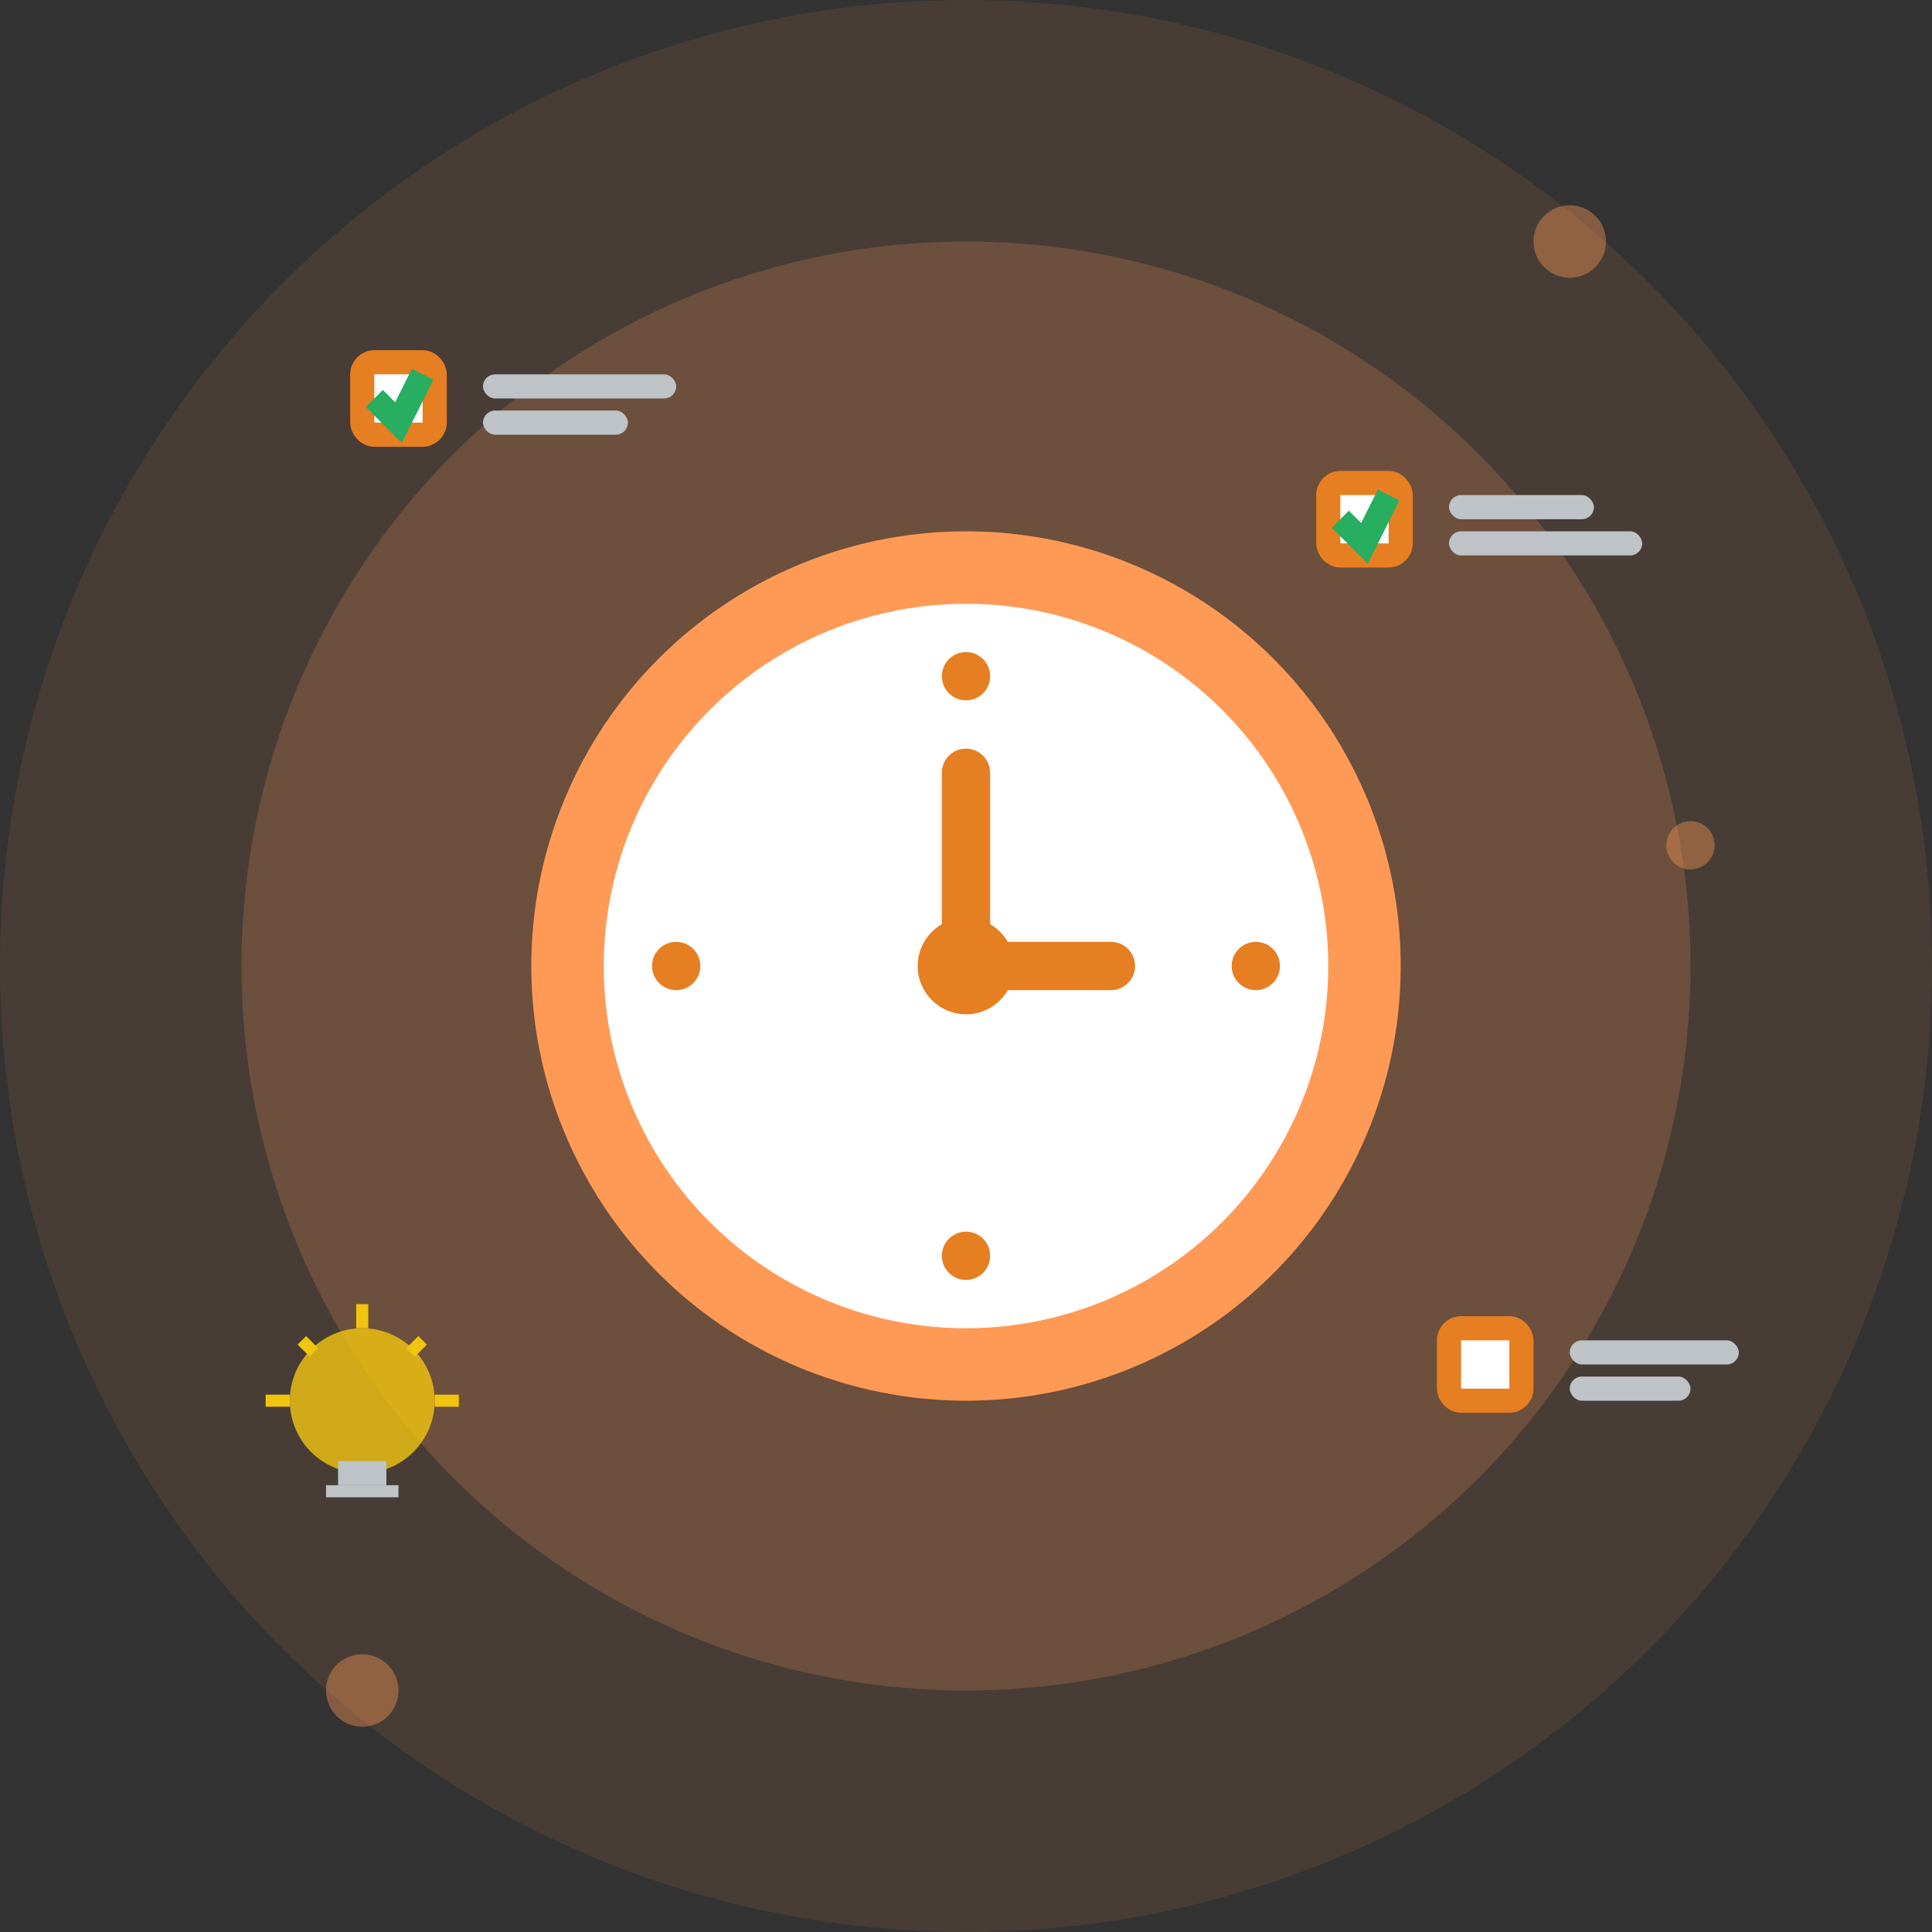 <svg width="80" height="80" viewBox="0 0 80 80" fill="none" xmlns="http://www.w3.org/2000/svg">
    <rect x="0" y="0" width="80" height="80" fill="#333333" stroke="none"/>
    <circle cx="40" cy="40" r="40" fill="#ff9a56" opacity="0.1"/>
    <circle cx="40" cy="40" r="30" fill="#ff9a56" opacity="0.2"/>
    
    <!-- Clock face -->
    <circle cx="40" cy="40" r="18" fill="#ff9a56"/>
    <circle cx="40" cy="40" r="15" fill="#ffffff"/>
    <circle cx="40" cy="40" r="2" fill="#e67e22"/>
    
    <!-- Clock numbers -->
    <circle cx="40" cy="28" r="1" fill="#e67e22"/>
    <circle cx="52" cy="40" r="1" fill="#e67e22"/>
    <circle cx="40" cy="52" r="1" fill="#e67e22"/>
    <circle cx="28" cy="40" r="1" fill="#e67e22"/>
    
    <!-- Clock hands -->
    <line x1="40" y1="40" x2="40" y2="32" stroke="#e67e22" stroke-width="2" stroke-linecap="round"/>
    <line x1="40" y1="40" x2="46" y2="40" stroke="#e67e22" stroke-width="2" stroke-linecap="round"/>
    
    <!-- Checklist items around clock -->
    <g transform="translate(15, 15)">
        <rect x="0" y="0" width="3" height="3" rx="0.5" fill="#ffffff" stroke="#e67e22" stroke-width="1"/>
        <path d="M0.5 1.5L1.5 2.5L2.5 0.5" stroke="#27ae60" stroke-width="1" fill="none"/>
        <rect x="5" y="0.5" width="8" height="1" rx="0.5" fill="#bdc3c7"/>
        <rect x="5" y="2" width="6" height="1" rx="0.5" fill="#bdc3c7"/>
    </g>
    
    <g transform="translate(55, 20)">
        <rect x="0" y="0" width="3" height="3" rx="0.5" fill="#ffffff" stroke="#e67e22" stroke-width="1"/>
        <path d="M0.5 1.5L1.5 2.5L2.5 0.5" stroke="#27ae60" stroke-width="1" fill="none"/>
        <rect x="5" y="0.5" width="6" height="1" rx="0.5" fill="#bdc3c7"/>
        <rect x="5" y="2" width="8" height="1" rx="0.5" fill="#bdc3c7"/>
    </g>
    
    <g transform="translate(60, 55)">
        <rect x="0" y="0" width="3" height="3" rx="0.5" fill="#ffffff" stroke="#e67e22" stroke-width="1"/>
        <rect x="5" y="0.5" width="7" height="1" rx="0.5" fill="#bdc3c7"/>
        <rect x="5" y="2" width="5" height="1" rx="0.5" fill="#bdc3c7"/>
    </g>
    
    <!-- Light bulb for ideas -->
    <g transform="translate(12, 55)">
        <circle cx="3" cy="3" r="3" fill="#f1c40f" opacity="0.8"/>
        <rect x="2" y="5.5" width="2" height="1" fill="#bdc3c7"/>
        <rect x="1.5" y="6.5" width="3" height="0.5" fill="#bdc3c7"/>
        <!-- Light rays -->
        <line x1="0" y1="3" x2="-1" y2="3" stroke="#f1c40f" stroke-width="0.5"/>
        <line x1="6" y1="3" x2="7" y2="3" stroke="#f1c40f" stroke-width="0.5"/>
        <line x1="3" y1="0" x2="3" y2="-1" stroke="#f1c40f" stroke-width="0.5"/>
        <line x1="1" y1="1" x2="0.5" y2="0.5" stroke="#f1c40f" stroke-width="0.5"/>
        <line x1="5" y1="1" x2="5.5" y2="0.5" stroke="#f1c40f" stroke-width="0.5"/>
    </g>
    
    <!-- Decorative elements -->
    <circle cx="65" cy="10" r="1.5" fill="#ff9a56" opacity="0.4"/>
    <circle cx="70" cy="35" r="1" fill="#ff9a56" opacity="0.4"/>
    <circle cx="15" cy="70" r="1.5" fill="#ff9a56" opacity="0.4"/>
</svg>
